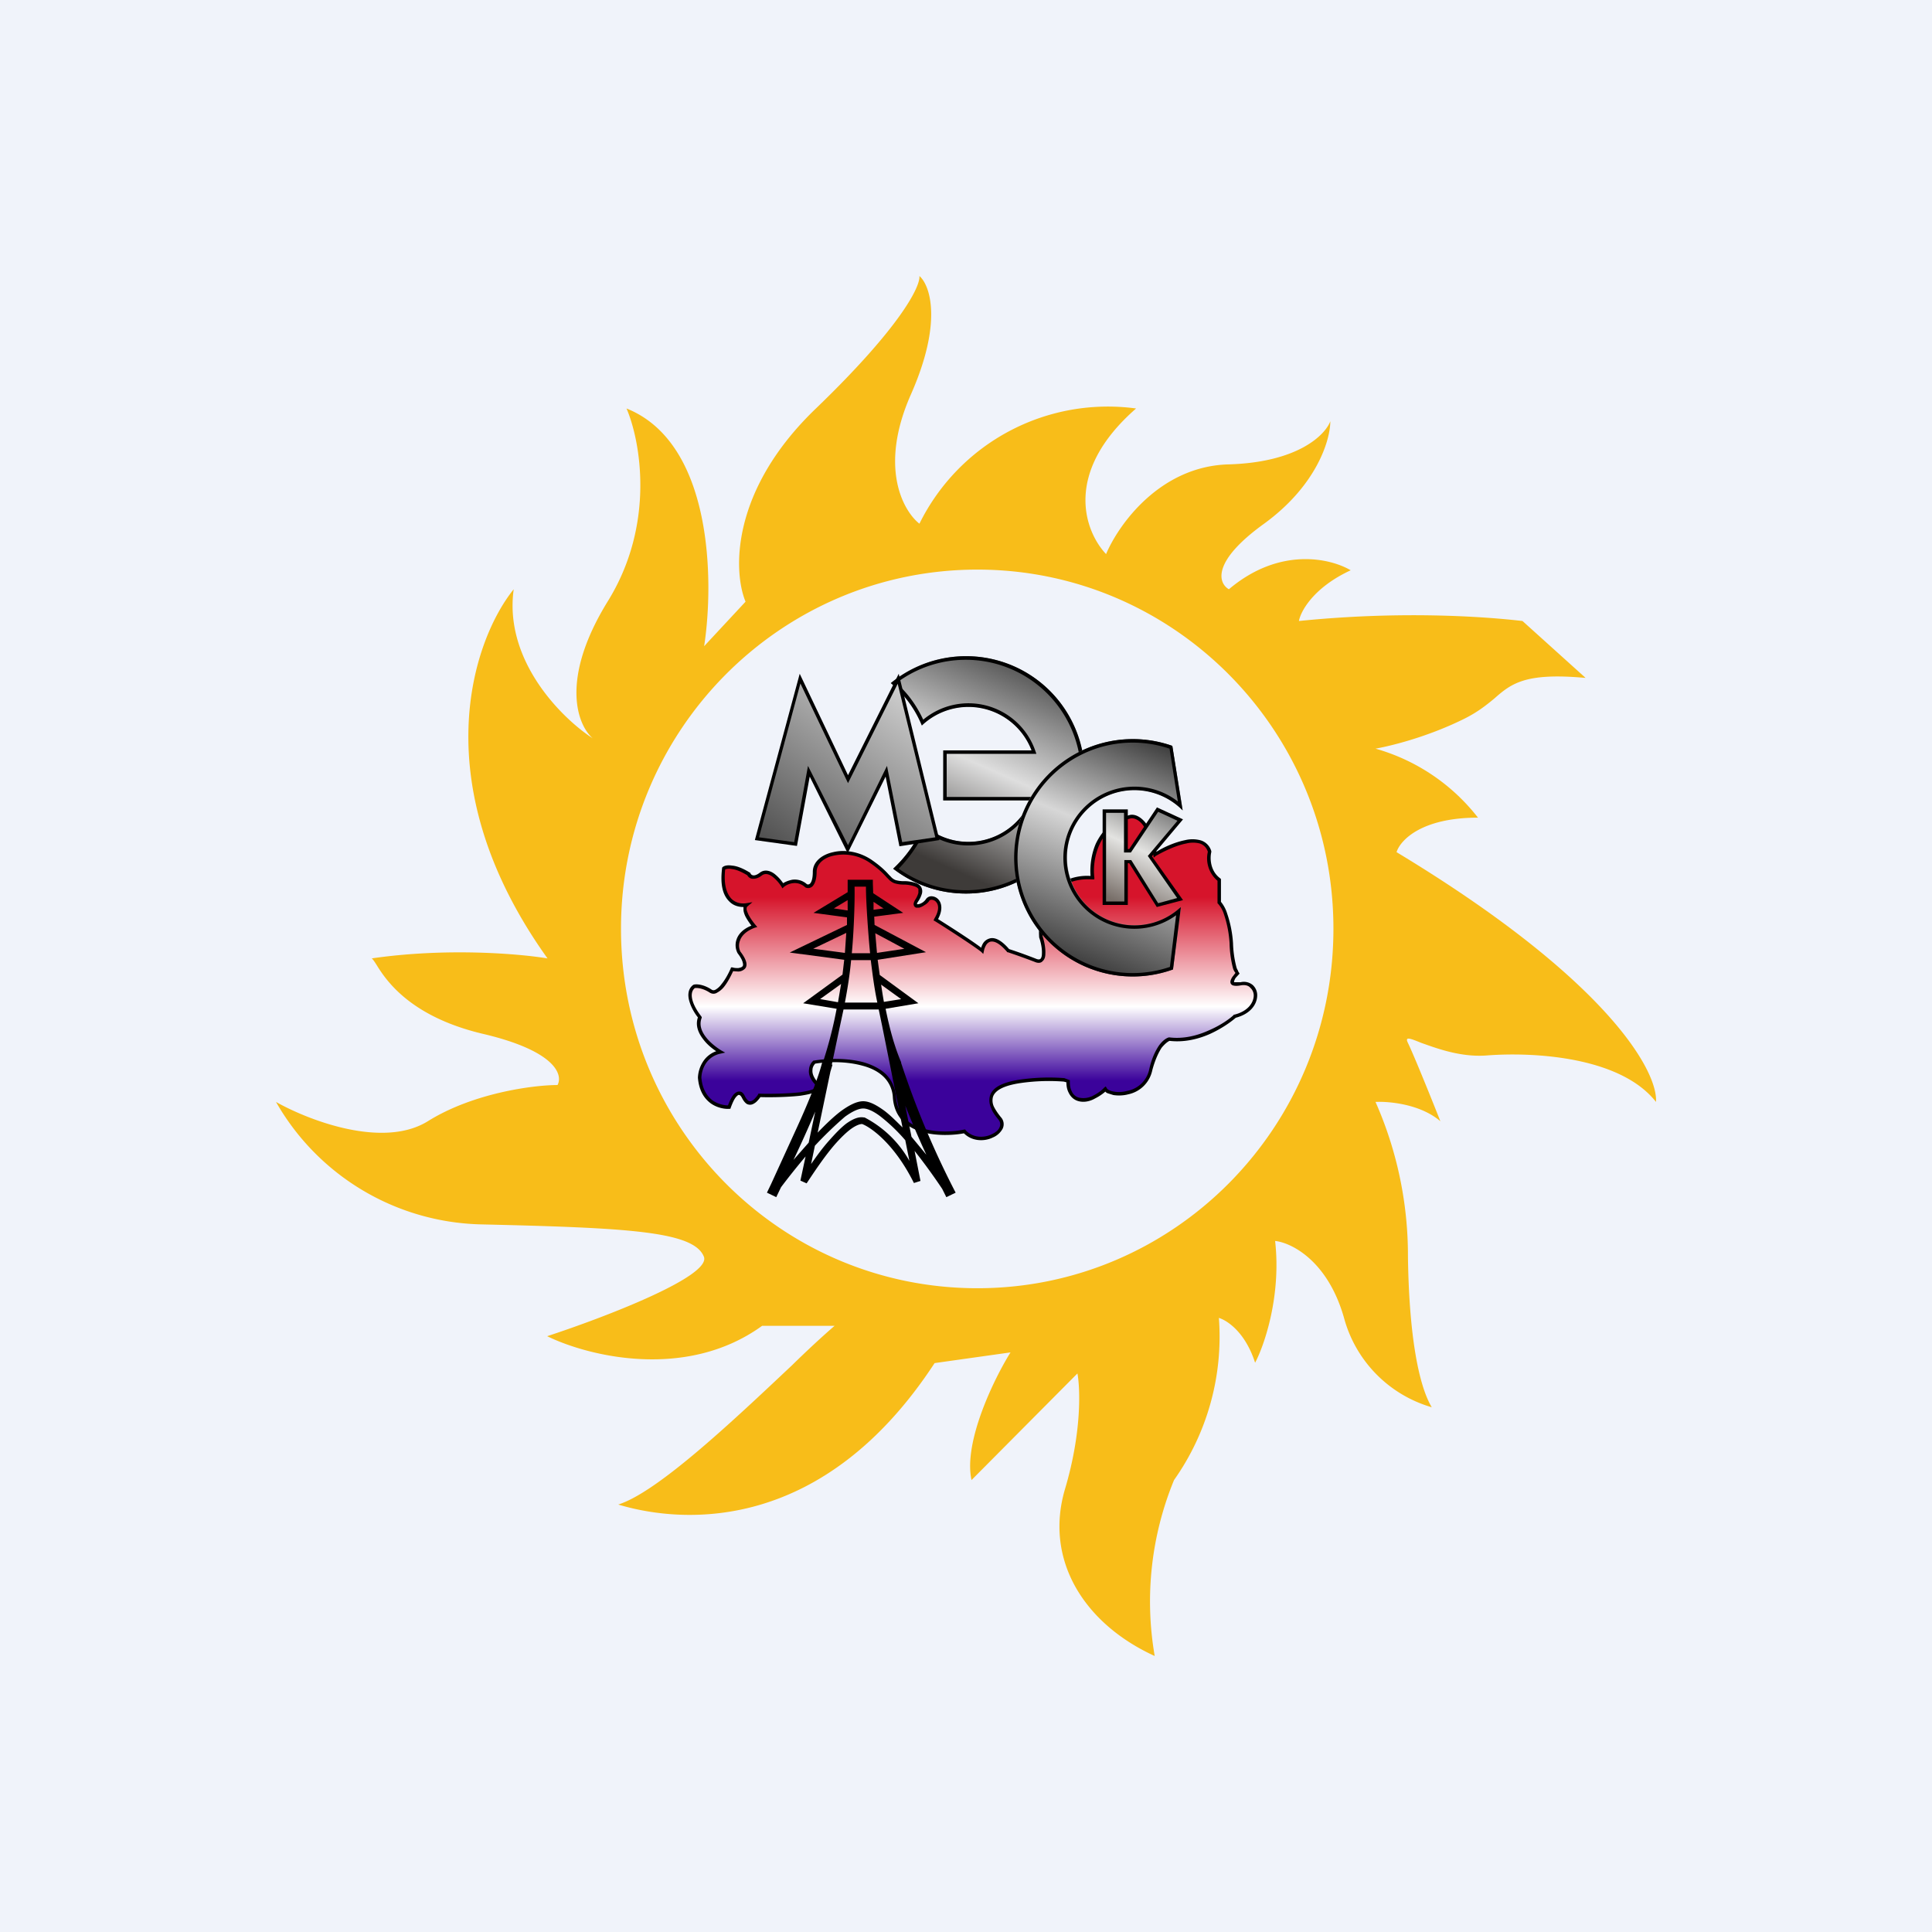 <svg width="56" height="56" viewBox="0 0 56 56" xmlns="http://www.w3.org/2000/svg"><path fill="#F0F3FA" d="M0 0h56v56H0z"/><path d="M28.47 27.55c-.2-.16-.98-.66-1.34-.89.32-.55-.14-.74-.25-.57-.1.16-.47.28-.3 0 .17-.28.16-.48-.36-.5-.52-.01-.3-.16-1-.63-.68-.47-1.6-.2-1.6.31 0 .42-.17.45-.25.4a.5.5 0 0 0-.68 0c-.12-.18-.4-.5-.63-.34-.22.17-.33.07-.36 0-.4-.26-.65-.21-.72-.16-.12.97.39 1.1.66 1.06-.14.12.1.46.23.62-.57.21-.54.6-.45.76.38.5.03.53-.2.48-.11.27-.4.78-.62.64-.23-.15-.41-.15-.48-.14-.28.2 0 .68.16.9-.16.43.33.84.6 1-.47.1-.6.54-.6.75.05.71.6.86.86.85.07-.23.26-.6.41-.28.16.32.37.1.46-.06.67.02 1.94-.02 1.66-.34s-.16-.55-.06-.63c.74-.11 2.23-.07 2.32 1.03.08 1.1 1.38 1.11 2.03.98.44.5 1.35 0 1.01-.38-.34-.38-.5-.92.62-1.07.9-.12 1.29-.05 1.37 0-.01.15.05.47.32.54.28.07.62-.18.76-.31.14.23 1.14.23 1.32-.56.14-.63.41-.86.53-.9.84.11 1.62-.4 1.9-.66.83-.2.71-1.03.18-.94-.43.08-.23-.18-.07-.32-.05.03-.17-.1-.22-.85-.05-.75-.25-1.1-.34-1.18v-.66c-.33-.24-.32-.64-.28-.82-.2-.6-1.13-.19-1.58.1-.13-.96-.53-1.14-.71-1.11-1.02.27-1.16 1.3-1.1 1.77-1.31-.08-1.55 1.1-1.5 1.71.09.28.18.82-.16.69l-.79-.29c-.5-.56-.7-.23-.75 0Z" fill="url(#auf4ro5qm)"/><path fill-rule="evenodd" d="M32.78 23.72c-.5.13-.77.44-.92.78-.15.34-.17.7-.14.93v.06h-.06c-.32-.02-.57.04-.76.14-.2.1-.34.26-.45.43-.2.35-.25.79-.23 1.08.05.14.09.35.08.51 0 .08-.02.16-.08.21-.05.06-.14.06-.23.02a20.8 20.8 0 0 0-.78-.28h-.02v-.01c-.25-.29-.4-.32-.5-.29a.22.22 0 0 0-.11.1.49.49 0 0 0-.06.16l-.02.09-.06-.06c-.2-.16-.97-.66-1.34-.89l-.04-.02.02-.05c.16-.26.12-.42.05-.49a.18.18 0 0 0-.12-.06c-.04 0-.07.01-.08.04a.44.44 0 0 1-.14.12.46.46 0 0 1-.15.07h-.08a.1.1 0 0 1-.07-.06.13.13 0 0 1 0-.09.4.4 0 0 1 .05-.1.67.67 0 0 0 .08-.18v-.11c-.02-.03-.05-.06-.12-.08a.98.98 0 0 0-.28-.05.93.93 0 0 1-.3-.04.45.45 0 0 1-.17-.12 2.8 2.8 0 0 1-.05-.05c-.09-.1-.22-.24-.5-.43a1.34 1.34 0 0 0-1.03-.2c-.3.06-.5.25-.5.47 0 .21-.05.34-.11.41a.18.18 0 0 1-.22.04.43.43 0 0 0-.36-.12.51.51 0 0 0-.26.11l-.04.04-.03-.05a1.13 1.13 0 0 0-.26-.29c-.11-.08-.21-.1-.3-.04-.11.09-.21.11-.3.1a.2.2 0 0 1-.13-.1c-.2-.12-.34-.17-.45-.18a.34.34 0 0 0-.19.01c-.05.46.05.71.18.85.13.13.3.15.43.13l.18-.03-.14.12c-.02.01-.03.04-.03.08s.03.1.05.15c.06.12.15.24.21.31l.05.06-.07.02c-.27.1-.39.25-.43.37a.4.4 0 0 0 .01.32c.1.13.15.23.17.31.02.09 0 .16-.05.2a.28.28 0 0 1-.18.07l-.15-.01c-.06.13-.15.31-.26.45a.65.65 0 0 1-.2.17c-.06.04-.14.05-.22 0-.2-.13-.37-.14-.43-.13-.1.08-.11.22-.06.38s.16.33.24.43l.02.03v.02c-.08.2-.01.39.12.56.13.17.32.31.45.39l.11.06-.13.03a.66.66 0 0 0-.44.3.82.82 0 0 0-.12.4c.03.34.17.54.33.66.15.1.32.14.44.14.04-.1.1-.25.18-.33.04-.04.1-.08.16-.07.07 0 .12.06.16.15.04.07.07.1.1.12a.1.1 0 0 0 .09 0 .3.3 0 0 0 .1-.08.62.62 0 0 0 .08-.1l.01-.03h.03c.33.01.82 0 1.18-.04.18-.03.33-.06.4-.1l.07-.06-.03-.06c-.15-.16-.2-.31-.18-.44a.37.37 0 0 1 .13-.26h.02c.38-.06.94-.08 1.43.05.24.07.47.18.64.34a1 1 0 0 1 .3.67c.03.27.12.46.25.61.14.15.32.24.53.3.4.12.88.1 1.2.03h.03l.01.02c.2.22.52.23.75.12.11-.05.2-.12.23-.2a.2.2 0 0 0 .02-.12.23.23 0 0 0-.06-.12c-.08-.1-.16-.2-.2-.32a.52.52 0 0 1-.04-.34c.06-.24.33-.41.9-.49a5.86 5.86 0 0 1 1.26-.04l.13.05.03.01v.03c0 .07 0 .18.05.28.04.1.12.18.24.2a.6.6 0 0 0 .4-.07c.12-.06.24-.15.3-.22l.05-.04.03.05c.01.02.03.04.07.06a.5.5 0 0 0 .14.04c.1.02.24.02.38-.02a.8.8 0 0 0 .64-.62c.07-.32.18-.54.28-.69.1-.14.21-.22.29-.24h.02c.4.05.8-.05 1.13-.2.33-.14.59-.32.73-.45v-.01h.02c.4-.1.55-.35.56-.54a.3.3 0 0 0-.1-.24c-.05-.06-.14-.09-.27-.07-.1.02-.18.02-.24 0a.11.11 0 0 1-.06-.06.13.13 0 0 1 0-.08.4.4 0 0 1 .08-.14l.06-.08a.4.4 0 0 1-.07-.13 3.13 3.13 0 0 1-.1-.73 3.22 3.22 0 0 0-.16-.83.83.83 0 0 0-.17-.31l-.02-.02v-.65a.85.85 0 0 1-.28-.84.36.36 0 0 0-.23-.24.8.8 0 0 0-.4 0c-.31.06-.65.23-.88.36l-.06.05-.01-.08c-.07-.47-.2-.74-.33-.9-.12-.14-.25-.17-.32-.16Zm.74.97c-.07-.44-.2-.7-.34-.87-.15-.17-.3-.22-.42-.2-.53.14-.83.48-1 .84-.14.33-.17.68-.15.93-.3-.02-.56.05-.76.15-.21.12-.37.28-.48.47-.23.38-.27.84-.25 1.14v.02c.05.14.09.33.08.48 0 .07-.02.12-.04.14-.02.02-.06.03-.13 0-.33-.13-.65-.24-.78-.28-.24-.28-.44-.36-.59-.3a.32.32 0 0 0-.17.14.55.55 0 0 0-.05.12c-.26-.2-.9-.61-1.25-.83.14-.26.11-.46.01-.57a.28.28 0 0 0-.18-.09.19.19 0 0 0-.18.08.34.34 0 0 1-.1.1.36.36 0 0 1-.12.05h-.04v-.02a.3.3 0 0 1 .04-.07.77.77 0 0 0 .1-.21.26.26 0 0 0-.02-.2.3.3 0 0 0-.17-.12 1.08 1.08 0 0 0-.31-.05.83.83 0 0 1-.26-.03.35.35 0 0 1-.14-.1l-.05-.05c-.09-.1-.22-.24-.51-.44-.36-.24-.78-.3-1.11-.22-.33.07-.59.28-.59.57 0 .2-.04.3-.08.34-.03.03-.06.03-.09.02a.53.53 0 0 0-.43-.13c-.1.02-.2.06-.26.1a1.2 1.2 0 0 0-.25-.27c-.12-.09-.28-.14-.42-.04-.1.08-.17.09-.21.08a.1.1 0 0 1-.07-.06v-.01l-.02-.01c-.21-.13-.38-.19-.51-.2-.13-.02-.22 0-.27.04l-.02.02v.02c-.06.49.03.78.2.95.12.13.28.17.42.17v.07c0 .06.02.12.05.19.05.1.12.2.18.28-.25.1-.38.25-.43.4a.5.5 0 0 0 .03.4c.1.13.14.22.15.28.02.06 0 .1-.02.11-.02.02-.06.03-.11.04-.06 0-.11 0-.17-.02h-.04l-.01.03c-.06.14-.16.33-.27.46a.56.56 0 0 1-.16.15c-.05.03-.09.03-.13 0-.23-.15-.43-.16-.51-.14l-.02.01c-.16.12-.16.32-.1.5.05.16.15.33.24.44-.08.23.01.45.15.63.11.15.26.27.38.35a.75.75 0 0 0-.4.33.92.92 0 0 0-.13.44c.03.37.18.6.37.74.18.13.4.17.54.16h.03l.01-.03c.04-.11.1-.26.17-.33.04-.04.06-.05.08-.04.01 0 .04.01.08.09s.09.14.14.17a.2.2 0 0 0 .18 0 .4.4 0 0 0 .13-.1.72.72 0 0 0 .08-.1c.33.01.8 0 1.16-.04.19-.03.35-.06.45-.12.04-.02.09-.06.1-.11.02-.05 0-.1-.04-.15-.14-.16-.17-.28-.16-.37 0-.08.05-.15.08-.18.37-.06.9-.07 1.37.06.23.06.44.16.6.31a.9.9 0 0 1 .28.61c.02.29.12.5.27.67.15.16.35.26.57.33.41.12.9.1 1.22.04.24.24.6.24.84.12a.57.57 0 0 0 .28-.25.3.3 0 0 0-.05-.34c-.08-.1-.15-.2-.2-.3a.42.42 0 0 1-.03-.28c.05-.17.26-.33.82-.41a5.77 5.77 0 0 1 1.23-.04l.08.02c0 .08.01.19.06.29.05.11.14.22.3.26.16.04.33 0 .47-.08.12-.06.22-.13.3-.2.01.02.04.04.07.05l.16.05c.12.02.28.02.43-.02a.9.9 0 0 0 .7-.7c.08-.3.18-.51.27-.65.1-.12.18-.18.23-.2.42.05.83-.05 1.17-.2.33-.15.6-.34.75-.47.42-.11.61-.38.62-.63a.4.4 0 0 0-.13-.32.4.4 0 0 0-.35-.08h-.19v-.02a.3.3 0 0 1 .05-.11l.11-.12-.05-.08h.01a.29.29 0 0 1-.05-.1 3.05 3.05 0 0 1-.1-.7 3.31 3.31 0 0 0-.17-.86 1 1 0 0 0-.18-.34v-.66l-.02-.02c-.3-.22-.3-.6-.26-.76v-.03a.46.46 0 0 0-.3-.31.9.9 0 0 0-.45-.01c-.3.06-.62.2-.84.34Z"/><path d="M28 25.9a3.44 3.44 0 1 0-2.18-6.1c.35.28.68.69.9 1.23a1.95 1.95 0 0 1 3.18.72h-2.56v1.45h2.54a1.96 1.96 0 0 1-3.11.71c-.21.52-.53.94-.88 1.27.59.45 1.32.72 2.11.72Z" fill="url(#buf4ro5qm)"/><path fill-rule="evenodd" d="M29.83 23.3a1.96 1.96 0 0 1-3.06.61l-.04.1a3.58 3.58 0 0 1-.84 1.17 3.43 3.43 0 0 0 2.11.72 3.44 3.44 0 1 0-2.18-6.1l.07.06a3.16 3.16 0 0 1 .83 1.17 1.96 1.96 0 0 1 3.18.72h-2.56v1.45h2.54l-.05.1Zm-2.4-.2h2.6l-.06.13a2.06 2.06 0 0 1-3.16.85c-.2.43-.47.8-.76 1.1a3.34 3.34 0 1 0-.07-5.38c.3.26.57.61.78 1.06a2.05 2.05 0 0 1 3.23.85l.05.14h-2.6v1.25Z"/><path d="M34 28.1a3.44 3.44 0 1 1-.02-6.48l.3 1.87a1.95 1.95 0 0 0-3.35 1.37 1.96 1.96 0 0 0 3.3 1.43L34 28.1Z" fill="url(#cuf4ro5qm)"/><path d="M33.9 28.03a3.34 3.34 0 1 1 0-6.33l.24 1.53a2.06 2.06 0 1 0-.05 3.3l-.18 1.5Zm.21-1.64a1.96 1.96 0 1 1 .17-2.9l-.3-1.87A3.44 3.44 0 1 0 34 28.1l.23-1.81-.12.1Z"/><path d="m23.19 19.67-1.25 4.64 1.12.16.38-2.12 1.14 2.26 1.11-2.26.42 2.12 1.06-.16-1.13-4.64-1.46 2.92-1.4-2.92Z" fill="url(#duf4ro5qm)"/><path d="m26.05 19.53 1.18 4.82-1.16.18-.4-2.02-1.1 2.22-1.1-2.22-.37 2.01-1.22-.17 1.3-4.82 1.4 2.94 1.47-2.94Zm-.03.29-1.44 2.88-1.38-2.89-1.2 4.46 1.02.14.4-2.21 1.16 2.3 1.13-2.3.44 2.21.96-.14-1.09-4.45Z"/><path d="M32 26.18v-2.67h.64v1.15h.12l.79-1.2.66.3-.87 1.05.87 1.25-.66.18-.8-1.27h-.11v1.21H32Z" fill="url(#euf4ro5qm)"/><path d="m33.53 23.4.76.35-.9 1.07.9 1.27-.76.2-.8-1.27h-.04v1.21h-.73v-2.77h.73v1.15h.04l.8-1.2Zm.04.13-.79 1.18h-.2v-1.15h-.52v2.57h.53v-1.2h.2l.78 1.25.55-.15-.85-1.22.86-1.02-.56-.26Z"/><path fill-rule="evenodd" d="M25.3 25.5h-.73v.36l-.99.6.97.13v.22l-1.66.8 1.58.21-.05.43-1.14.83.97.16c-.13.7-.3 1.25-.4 1.56h-.02c-.11.44-.4 1.16-.73 1.88l-.75 1.64-.12.25.27.13.12-.25.02-.04c.18-.24.44-.57.71-.89l-.15.7.18.08c.2-.3.5-.76.82-1.13.16-.18.32-.34.47-.45.14-.1.25-.14.32-.14.26.1.94.58 1.5 1.71l.19-.06-.17-.87c.31.39.6.8.8 1.1l.12.24.27-.13a25.25 25.25 0 0 1-1.58-3.76v-.02c-.2-.47-.34-1-.45-1.55l.95-.16-1.12-.82-.06-.44 1.4-.22-1.49-.79-.01-.24.84-.11-.87-.57-.01-.29v-.1Zm1.55 7.97c-.25-.54-.45-1.02-.61-1.42l.18.9.43.52Zm-1.28-3.73-.1-.48h-1.02l-.15.7-.19.9h.02l-.06.2-.37 1.77c.23-.24.46-.46.67-.62.22-.16.45-.29.65-.29.19 0 .4.12.62.28.17.13.34.3.52.48l-.59-2.94Zm-1.94 2.48a35.48 35.48 0 0 1-.63 1.4l.44-.5.19-.9Zm.54-5.89.4-.24v.3l-.4-.06Zm-.6 1.17.96-.46-.04.58-.91-.12Zm.2 1.46.61-.44-.09.53-.51-.09Zm2.35 0-.5.08a15.7 15.7 0 0 1-.08-.5l.58.42Zm.1-1.46-.8.12-.05-.57.84.45Zm-.6-1.17-.3.04v-.23l.3.2Zm-.2 2.73h-.93c.07-.37.14-.79.18-1.23h.57c.05.4.1.81.19 1.23Zm-.2-1.43h-.53c.05-.51.09-1.38.08-1.93h.33c0 .42.06 1.31.12 1.93Zm-1.17 5.41c-.2.22-.38.47-.54.7l.11-.53a11.15 11.15 0 0 1 .87-.84c.22-.16.4-.24.53-.24.12 0 .29.07.5.23a5.03 5.03 0 0 1 .72.69l.12.6a3.15 3.15 0 0 0-1.3-1.26h-.02c-.17-.03-.34.06-.5.17-.16.12-.33.3-.49.48Z"/><path fill-rule="evenodd" d="M8 31.94a7.03 7.03 0 0 0 5.97 3.55c4.24.1 6.13.2 6.43.93.25.57-2.92 1.78-4.54 2.31 1.16.57 4.02 1.3 6.23-.3h2.1c-.37.32-.79.71-1.23 1.14-1.73 1.63-3.9 3.68-5.04 4.04 2 .6 5.99.76 9.17-4.1l2.2-.31c-.48.77-1.37 2.6-1.13 3.7l3.07-3.09c.08.43.13 1.7-.36 3.35-.61 2.06.56 3.91 2.6 4.84a9.25 9.25 0 0 1 .56-5.1 7.2 7.2 0 0 0 1.3-4.7c.23.07.76.4 1.05 1.3.27-.51.76-1.94.58-3.53.47.05 1.53.57 2 2.24a3.7 3.7 0 0 0 2.54 2.58c-.4-.67-.66-2.18-.69-4.37a11 11 0 0 0-.94-4.48c.38-.02 1.3.06 1.88.56-.24-.61-.77-1.92-.94-2.27-.1-.2.07-.13.39 0 .43.15 1.15.43 1.93.36 1.38-.1 3.85.05 4.87 1.35.06-.87-1.36-3.52-7.52-7.24.1-.33.7-1 2.36-1a5.74 5.74 0 0 0-2.97-2c.4-.07 1.46-.32 2.54-.85.41-.2.67-.41.9-.6.5-.44.9-.76 2.65-.6L44.13 18c-1.12-.13-3.52-.3-6.48 0 .05-.28.42-.97 1.5-1.47-.57-.34-2.05-.7-3.53.55-.3-.17-.52-.79 1.02-1.9 1.54-1.12 1.92-2.44 1.92-2.97-.15.4-.94 1.19-2.94 1.25-2 .05-3.2 1.75-3.56 2.6-.6-.63-1.28-2.34.87-4.22a6.09 6.09 0 0 0-6.28 3.34c-.47-.37-1.18-1.63-.25-3.74.93-2.1.56-3.17.25-3.44.03.3-.54 1.47-3 3.84-2.48 2.38-2.4 4.73-2.04 5.6l-1.2 1.29c.29-1.88.25-5.89-2.25-6.89.4.93.85 3.35-.55 5.6-1.39 2.26-.87 3.58-.43 3.96-.88-.57-2.58-2.24-2.29-4.32-1.18 1.46-2.64 5.64.98 10.7-.78-.13-2.9-.32-5.1 0 .02 0 .07.07.14.18.26.42.94 1.49 3.06 2 2.15.5 2.35 1.2 2.19 1.49-.7 0-2.45.23-3.76 1.05-1.31.81-3.48-.04-4.4-.56Zm20.33 5.4c5.7 0 10.32-4.66 10.32-10.42 0-5.75-4.62-10.41-10.32-10.41S18 21.17 18 26.92c0 5.76 4.62 10.42 10.33 10.42Z" fill="#F8BD19"/><defs><linearGradient id="auf4ro5qm" x1="28.2" y1="23.67" x2="28.2" y2="33" gradientUnits="userSpaceOnUse"><stop offset=".25" stop-color="#D6142B"/><stop offset=".59" stop-color="#fff"/><stop offset=".82" stop-color="#3B029B"/></linearGradient><linearGradient id="buf4ro5qm" x1="29.49" y1="19.27" x2="26.99" y2="24.93" gradientUnits="userSpaceOnUse"><stop stop-color="#555"/><stop offset=".5" stop-color="#DEDEDE"/><stop offset="1" stop-color="#3E3B39"/></linearGradient><linearGradient id="cuf4ro5qm" x1="33.26" y1="21.42" x2="30.77" y2="27.67" gradientUnits="userSpaceOnUse"><stop stop-color="#3E3E3E"/><stop offset=".43" stop-color="#D7D7D7"/><stop offset="1" stop-color="#404040"/></linearGradient><linearGradient id="duf4ro5qm" x1="25.58" y1="19.18" x2="21.94" y2="24.36" gradientUnits="userSpaceOnUse"><stop stop-color="#D5D5D5"/><stop offset=".43" stop-color="#9B9B9B"/><stop offset="1" stop-color="#4E4E4E"/></linearGradient><linearGradient id="euf4ro5qm" x1="33.88" y1="23.47" x2="32.6" y2="26.24" gradientUnits="userSpaceOnUse"><stop stop-color="#777"/><stop offset=".46" stop-color="#E3E3E1"/><stop offset="1" stop-color="#786F69"/></linearGradient></defs></svg>